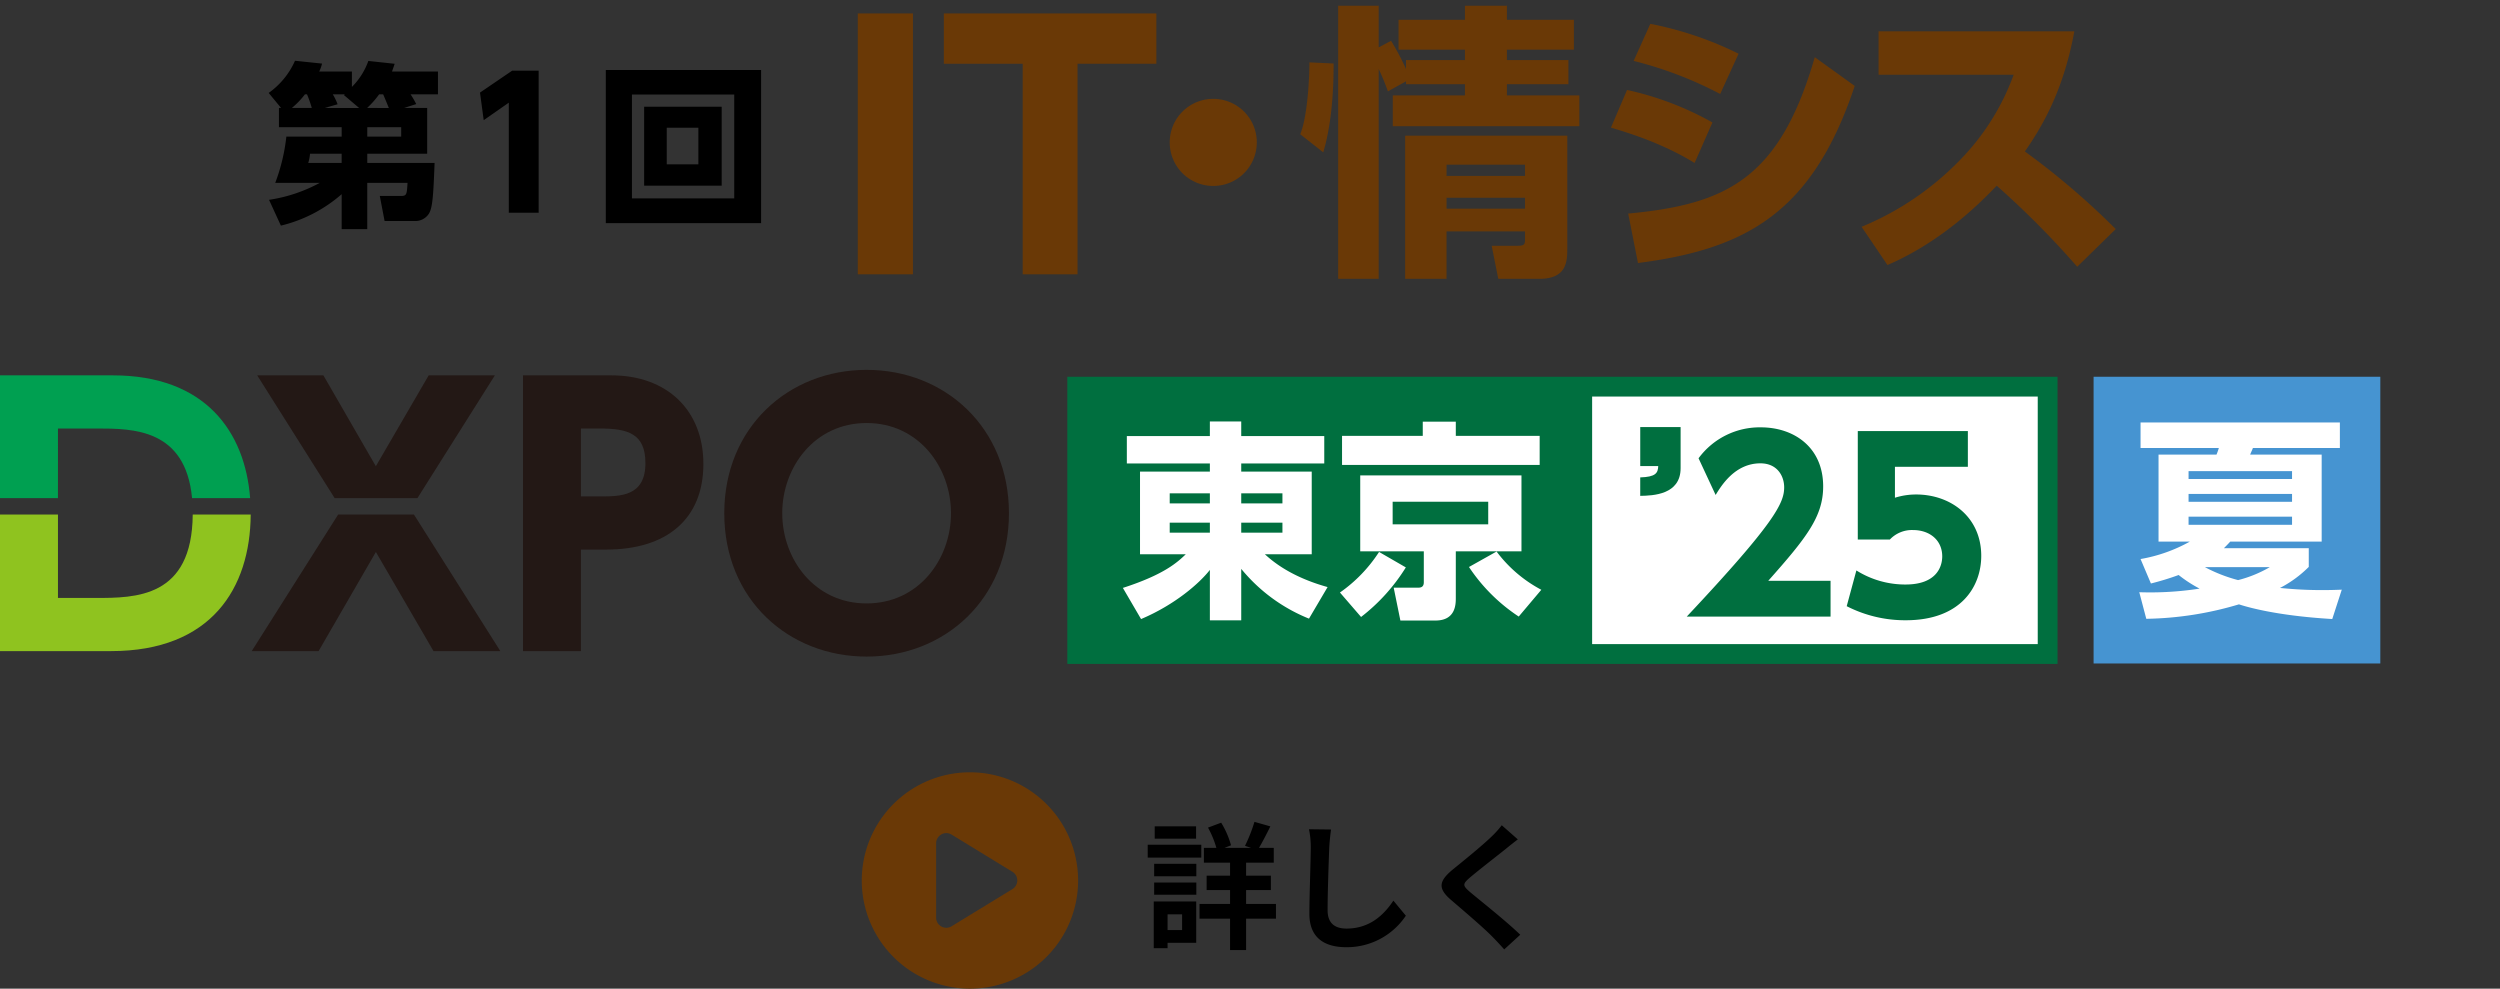 <svg xmlns="http://www.w3.org/2000/svg" width="693.345" height="274.19" viewBox="0 0 693.345 274.19">
  <rect x="0" y="0" width="693.345" height="274.19" fill="#333333" stroke="none"/>
  <g id="logo-tks25-system-detail" transform="translate(-2481.211 -1915.349)">
    <rect id="長方形_2336" data-name="長方形 2336" width="666.04" height="274.19" transform="translate(2508.516 1915.349)" fill="none"/>
    <g id="グループ_15671" data-name="グループ 15671" transform="translate(-29)">
      <g id="グループ_15668" data-name="グループ 15668" transform="translate(66.691 3.188)">
        <path id="パス_16077" data-name="パス 16077" d="M-31.948-29.057l3.381-1.078a22.238,22.238,0,0,0-1.568-2.7h7.6v-6.321H-35.28c.294-.882.441-1.225.735-2.156l-7.3-.784a19.22,19.22,0,0,1-4.557,7.2v-4.263h-9.065a11.556,11.556,0,0,0,.784-2.205l-7.5-.784a21.684,21.684,0,0,1-7.3,8.918l3.43,4.165h-.588v5.341h17.4v2.6H-64.582A51.844,51.844,0,0,1-67.669-8.281h12.348a42.638,42.638,0,0,1-14.063,4.7L-66.1,3.577A39.766,39.766,0,0,0-49.245-5.145v9.7h7.1V-8.281h11.172c-.2,3.283-.245,3.626-1.862,3.626h-5.831L-37.338,2.3h8.428A4.465,4.465,0,0,0-25.137.392c1.127-1.617,1.323-5.292,1.666-14.21H-42.14v-2.548h16.611V-29.057Zm-10.241,0a25.224,25.224,0,0,0,3.332-3.773h1.127c.294.686.539,1.225,1.568,3.773Zm.049,7.938v-2.6h9.408v2.6Zm-20.923-7.938a22.447,22.447,0,0,0,3.626-3.773h.588a33.869,33.869,0,0,1,1.323,3.773Zm9.114,0,3.577-1.029A15.97,15.97,0,0,0-51.7-32.83h3.332l-.245.2,4.214,3.577Zm4.7,12.691v2.548h-9.261a12.244,12.244,0,0,0,.49-2.548ZM-10.878-33.32l1.029,7.644,6.958-4.851V0H5.39V-39.4H-1.96ZM24.01-39.592V2.891H67.081V-39.592Zm35.623,6.811V-3.969H31.262V-32.781ZM34.643-29.4V-7.5H56.154V-29.4Zm15.043,5.831v10.143H40.915V-23.569Z" transform="translate(2587.52 1971.161)"/>
        <g id="グループ_15950" data-name="グループ 15950" transform="translate(-822.581 -694.384)">
          <g id="グループ_15738" data-name="グループ 15738" transform="translate(3503.999 2608.134)" style="isolation: isolate">
            <path id="パス_14606" data-name="パス 14606" d="M158.9-62.771V9.583h-15.3V-62.771Z" transform="translate(-143.605 64.908)" fill="#6a3906"/>
            <path id="パス_14607" data-name="パス 14607" d="M193.665,9.583H178.457v-58.4H156.588V-62.771h58.944v13.952H193.665Z" transform="translate(-132.724 64.908)" fill="#6a3906"/>
            <path id="パス_14608" data-name="パス 14608" d="M210.076-39.6A12.058,12.058,0,0,1,198-27.526,12.059,12.059,0,0,1,185.927-39.6,12.058,12.058,0,0,1,198-51.675,12.058,12.058,0,0,1,210.076-39.6Z" transform="translate(-99.416 77.505)" fill="#6a3906"/>
            <path id="パス_14609" data-name="パス 14609" d="M202.876-28.134c1.994-4.783,2.552-15.389,2.552-19.933l6.7.318c0,2.87.081,14.832-2.87,24.637Zm24.316-11.881a64.9,64.9,0,0,0-2.552-6.22v58.2H213.4v-75.74h11.24v11.56l3.429-1.836a71.9,71.9,0,0,1,4.145,7.813v-2.471H248.56v-2.87H230.143v-8.291H248.56v-3.905H260.2v3.905h18.577v8.291H260.2v2.87H277.26v6.7H260.2V-38.9H280.29v8.53H228.548V-38.9H248.56v-3.109H232.215v-.8Zm49.75,12.278V3.675c0,3.589-.239,8.293-7.734,8.293h-11.4L255.974,2.8h7.256c1.913,0,1.992-.478,1.992-1.992V-1.187H243.457V11.968H231.975V-27.737Zm-33.485,8.052v3.111h21.765v-3.111Zm0,9.169v3.03h21.765v-3.03Z" transform="translate(-80.174 63.772)" fill="#6a3906"/>
            <path id="パス_14610" data-name="パス 14610" d="M266.435-22.834c-9.248-5.661-18.735-8.451-23.2-9.805L247.7-43.082a85.615,85.615,0,0,1,23.678,9.009ZM248.018-8.8c27.267-2.552,42.016-9.647,51.744-43.372l11.08,7.973c-11.8,35.48-30.534,45.285-60.112,49.113ZM273.53-41.968a107.391,107.391,0,0,0-24-9.169l4.623-10.283a96.422,96.422,0,0,1,24.477,8.291Z" transform="translate(-34.356 66.442)" fill="#6a3906"/>
            <path id="パス_14611" data-name="パス 14611" d="M334.788-60.449c-3.03,16.58-9.009,26.548-13.713,33.325A209.759,209.759,0,0,1,346.268-5.6L335.585,4.848a245.516,245.516,0,0,0-22.324-22.482c-5.022,5.259-15.626,15.7-30.3,22l-7.175-10.6a80.933,80.933,0,0,0,27.425-18.656,65.876,65.876,0,0,0,14.748-23.52H280.493V-60.449Z" transform="translate(2.604 67.544)" fill="#6a3906"/>
          </g>
        </g>
      </g>
      <g id="グループ_15940" data-name="グループ 15940" transform="translate(2328.787)">
        <g id="logo-dxpo" transform="translate(181.423 2017.924)">
          <path id="パス_12109" data-name="パス 12109" d="M739.134,80.711h10.845c9.975,0,24.536.085,26.35,19.307h16.1c-1.414-18.413-12.419-34.049-38.075-34.049h-31.3v34.049h16.075Z" transform="translate(-723.059 -64.445)" fill="#00a051"/>
          <path id="パス_12110" data-name="パス 12110" d="M749.5,115.8H739.134V92.671H723.059V130.54h30.82c27.8,0,38.579-17.479,38.709-37.869H776.51C776.341,115.786,760.666,115.8,749.5,115.8Z" transform="translate(-723.059 -52.539)" fill="#8fc31f"/>
          <path id="パス_12111" data-name="パス 12111" d="M795.307,92.671,771.341,130.54h18.549l15.886-27.49,15.98,27.49H840.3L816.338,92.671Z" transform="translate(-701.531 -52.539)" fill="#231815"/>
          <path id="パス_12112" data-name="パス 12112" d="M838.312,65.969H819.953L805.3,91.175,790.752,65.969H772.394l21.478,34.05h22.962Z" transform="translate(-701.062 -64.445)" fill="#231815"/>
          <path id="パス_12113" data-name="パス 12113" d="M847.915,65.969H823.373v76.476H839.45V114.29h7.038c16.646,0,26.921-8.372,26.921-23.78C873.409,75.669,863.325,65.969,847.915,65.969Zm-3.234,33.577H839.45V80.711h5.231c7.8,0,12.653,1.429,12.653,9.609C857.334,99.546,850.389,99.546,844.681,99.546Z" transform="translate(-678.332 -64.445)" fill="#231815"/>
          <path id="パス_12114" data-name="パス 12114" d="M901.462,64.915c-21.593,0-39.477,15.887-39.477,39.761,0,23.971,17.884,39.761,39.477,39.761,21.687,0,39.475-15.98,39.475-39.761C940.937,80.992,923.244,64.915,901.462,64.915Zm0,64.779c-14.459,0-23.4-12.271-23.4-25.018S887,79.66,901.462,79.66s23.4,12.271,23.4,25.016S915.919,129.694,901.462,129.694Z" transform="translate(-661.115 -64.915)" fill="#231815"/>
        </g>
        <g id="コンポーネント_104_9" data-name="コンポーネント 104 – 9" transform="translate(477.435 2019.837)">
          <g id="グループ_16089" data-name="グループ 16089" transform="translate(-90.764 -693.944)">
            <rect id="長方形_2107" data-name="長方形 2107" width="269.126" height="74.147" transform="translate(93.51 697.097)" fill="#fff"/>
            <g id="グループ_12961" data-name="グループ 12961" transform="translate(247.154 682.456)">
              <path id="パス_16073" data-name="パス 16073" d="M22.976-9.92c10.56-11.9,15.232-17.792,15.232-26.176,0-10.88-8.128-16.384-17.28-16.384A21.05,21.05,0,0,0,3.648-43.9L8.384-33.728C9.984-36.352,13.76-42.5,20.8-42.5c4.672,0,6.592,3.52,6.592,6.656C27.392-31.552,24.96-26.176.384,0H40.256V-9.92Zm55.36-41.536H47.808v30.08h8.9A8.445,8.445,0,0,1,63.1-24c4.736,0,8.128,2.88,8.128,7.3,0,2.816-1.536,7.808-10.176,7.808a25.488,25.488,0,0,1-13.632-3.9L44.736-2.88a35.517,35.517,0,0,0,16.384,3.9c15.424,0,20.928-9.472,20.928-17.856,0-10.816-8.512-17.024-18.048-17.024a19.544,19.544,0,0,0-5.888.9v-8.576H78.336Z" transform="translate(15.025 78)" fill="#006f3f"/>
              <path id="パス_16072" data-name="パス 16072" d="M2.5-55.3V-44.48H7.488c-.064,1.92-.7,3.008-4.992,3.136v5.12c3.584-.064,11.2-.32,11.2-7.68V-55.3Z" transform="translate(0 80.746)" fill="#006f3f"/>
            </g>
            <path id="中マド_2" data-name="中マド 2" d="M274.621,79.637l-.006,0v0H0V0H274.621V79.637ZM145.547,5.488v68.66H269.131V5.49H145.547Z" transform="translate(90.764 693.944)" fill="#006f3f"/>
            <path id="パス_16071" data-name="パス 16071" d="M56.376-45.588H33.35v-4.06h-8.7v4.06H1.624v7.6H24.65v2.262H5.278v22.91h12.7C15.718-10.672,12.18-7.25.522-3.48L5.568,5.162c9.454-4,16.24-9.976,19.082-13.63V5.51h8.7V-8.758a46.89,46.89,0,0,0,18.792,13.8L57.3-3.712c-10.44-2.9-15.486-7.366-17.4-9.106H52.9v-22.91H33.35V-37.99H56.376ZM13.514-29.7H24.65v2.784H13.514Zm0,8.12H24.65v2.784H13.514ZM44.776-29.7v2.784H33.35V-29.7Zm0,8.12v2.784H33.35v-2.784ZM111.07-34.684H66.352V-13.63H83.984v8.584c0,1.334-.812,1.508-1.624,1.508H75.632l1.856,9.106h9.744c5.626,0,5.626-4.582,5.626-6.264V-13.63H111.07Zm-9.222,13.572H75.342v-6.264h26.506Zm14.268-24.534H92.858V-49.59H83.694v3.944H61.306v8.062h54.81ZM66.584,4.582A52.012,52.012,0,0,0,79-9.164l-7.424-4.292A40.562,40.562,0,0,1,60.726-2.2ZM96.512-9.28a48.652,48.652,0,0,0,13.8,13.746l6.264-7.424a37.162,37.162,0,0,1-12.412-10.614Z" transform="translate(105.645 755.984)" fill="#fff"/>
          </g>
          <g id="グループ_16675" data-name="グループ 16675" transform="translate(-1521.379 -955)">
            <rect id="長方形_2498" data-name="長方形 2498" width="79.52" height="79.52" transform="translate(1806 955)" fill="#4694d1"/>
            <path id="パス_15639" data-name="パス 15639" d="M60.067,61.454c-16.08-.944-24.236-3.537-25.879-4.07a94.326,94.326,0,0,1-25.7,4.011L6.547,54.02a89.352,89.352,0,0,0,16.726-1,36.344,36.344,0,0,1-5.81-3.776A74.105,74.105,0,0,1,9.774,51.6L6.9,44.816a43.021,43.021,0,0,0,13.672-4.838H11.888V15.845H27.966a16.789,16.789,0,0,0,.646-1.829H6.9V6.935H62.179v7.081H38.061c-.237.648-.353.826-.765,1.829H57.131V39.978H31.78c-.646.707-1.056,1.121-1.759,1.829H53.552V47a32.239,32.239,0,0,1-7.981,5.839c2.64.239,6.279.591,11.679.591,2.346,0,3.93-.059,5.457-.118ZM48.916,20.447h-28.7v2.182h28.7Zm0,6.315h-28.7v2.184h28.7Zm0,6.312h-28.7v2.243h28.7ZM24.739,47.059a42.162,42.162,0,0,0,9.212,3.6,33.944,33.944,0,0,0,8.8-3.6Z" transform="translate(1812.125 960.737)" fill="#fff"/>
          </g>
        </g>
      </g>
    </g>
    <g id="グループ_2" data-name="グループ 2" transform="translate(819.261 1566.539)">
      <path id="circle-play-solid" d="M0,30A30,30,0,1,1,30,60,30,30,0,0,1,0,30ZM22.066,17.238a2.809,2.809,0,0,0-1.441,2.449V40.313A2.815,2.815,0,0,0,24.914,42.7L41.789,32.391a2.815,2.815,0,0,0,0-4.8L24.914,17.273a2.843,2.843,0,0,0-2.848-.059Z" transform="translate(1900.95 563)" fill="#6a3906"/>
      <path id="パス_2" data-name="パス 2" d="M14.668-31.008H3.192v3.42H14.668Zm1.444,5.092H1.254v3.572H16.112Zm-5.32,19.3v4.37H6.764v-4.37Zm3.914-3.572H2.926V2.774H6.764V1.292h7.942ZM3.04-12.046h11.7v-3.382H3.04Zm0-5.13h11.7v-3.458H3.04ZM36.822-9.5H28.538v-3.838h6.878v-3.99H28.538v-3.61h7.676v-4.1h-4.1c.95-1.6,2.09-3.8,3.154-5.966L30.86-32.258a43.986,43.986,0,0,1-2.622,6.65l1.71.57h-7.41l1.824-.722a24.405,24.405,0,0,0-2.736-6.27l-3.648,1.368A27.077,27.077,0,0,1,20.3-25.038H16.834v4.1h7.258v3.61h-6.5v3.99h6.5V-9.5H15.618v4.1h8.474V3.3h4.446V-5.4h8.284ZM52.1-30.134l-6.12-.076a24.237,24.237,0,0,1,.494,5.13c0,3.268-.38,13.262-.38,18.354,0,6.5,4.028,9.234,10.26,9.234a19.671,19.671,0,0,0,16.492-8.74l-3.458-4.18c-2.736,4.142-6.726,7.752-13,7.752-2.964,0-5.244-1.254-5.244-5.092,0-4.712.3-13.224.456-17.328C51.68-26.6,51.87-28.538,52.1-30.134ZM103.892-27.4l-4.446-3.914a26.411,26.411,0,0,1-2.926,3.23c-2.546,2.47-7.752,6.688-10.754,9.12-3.8,3.192-4.1,5.206-.3,8.436,3.454,2.966,9.04,7.716,11.358,10.11,1.14,1.14,2.242,2.356,3.306,3.534L104.576-.95C100.7-4.712,93.48-10.412,90.63-12.806c-2.052-1.786-2.09-2.2-.076-3.952,2.546-2.166,7.562-6.042,10.032-8.018C101.46-25.5,102.714-26.486,103.892-27.4Z" transform="translate(1979 609)"/>
    </g>
  </g>
</svg>
